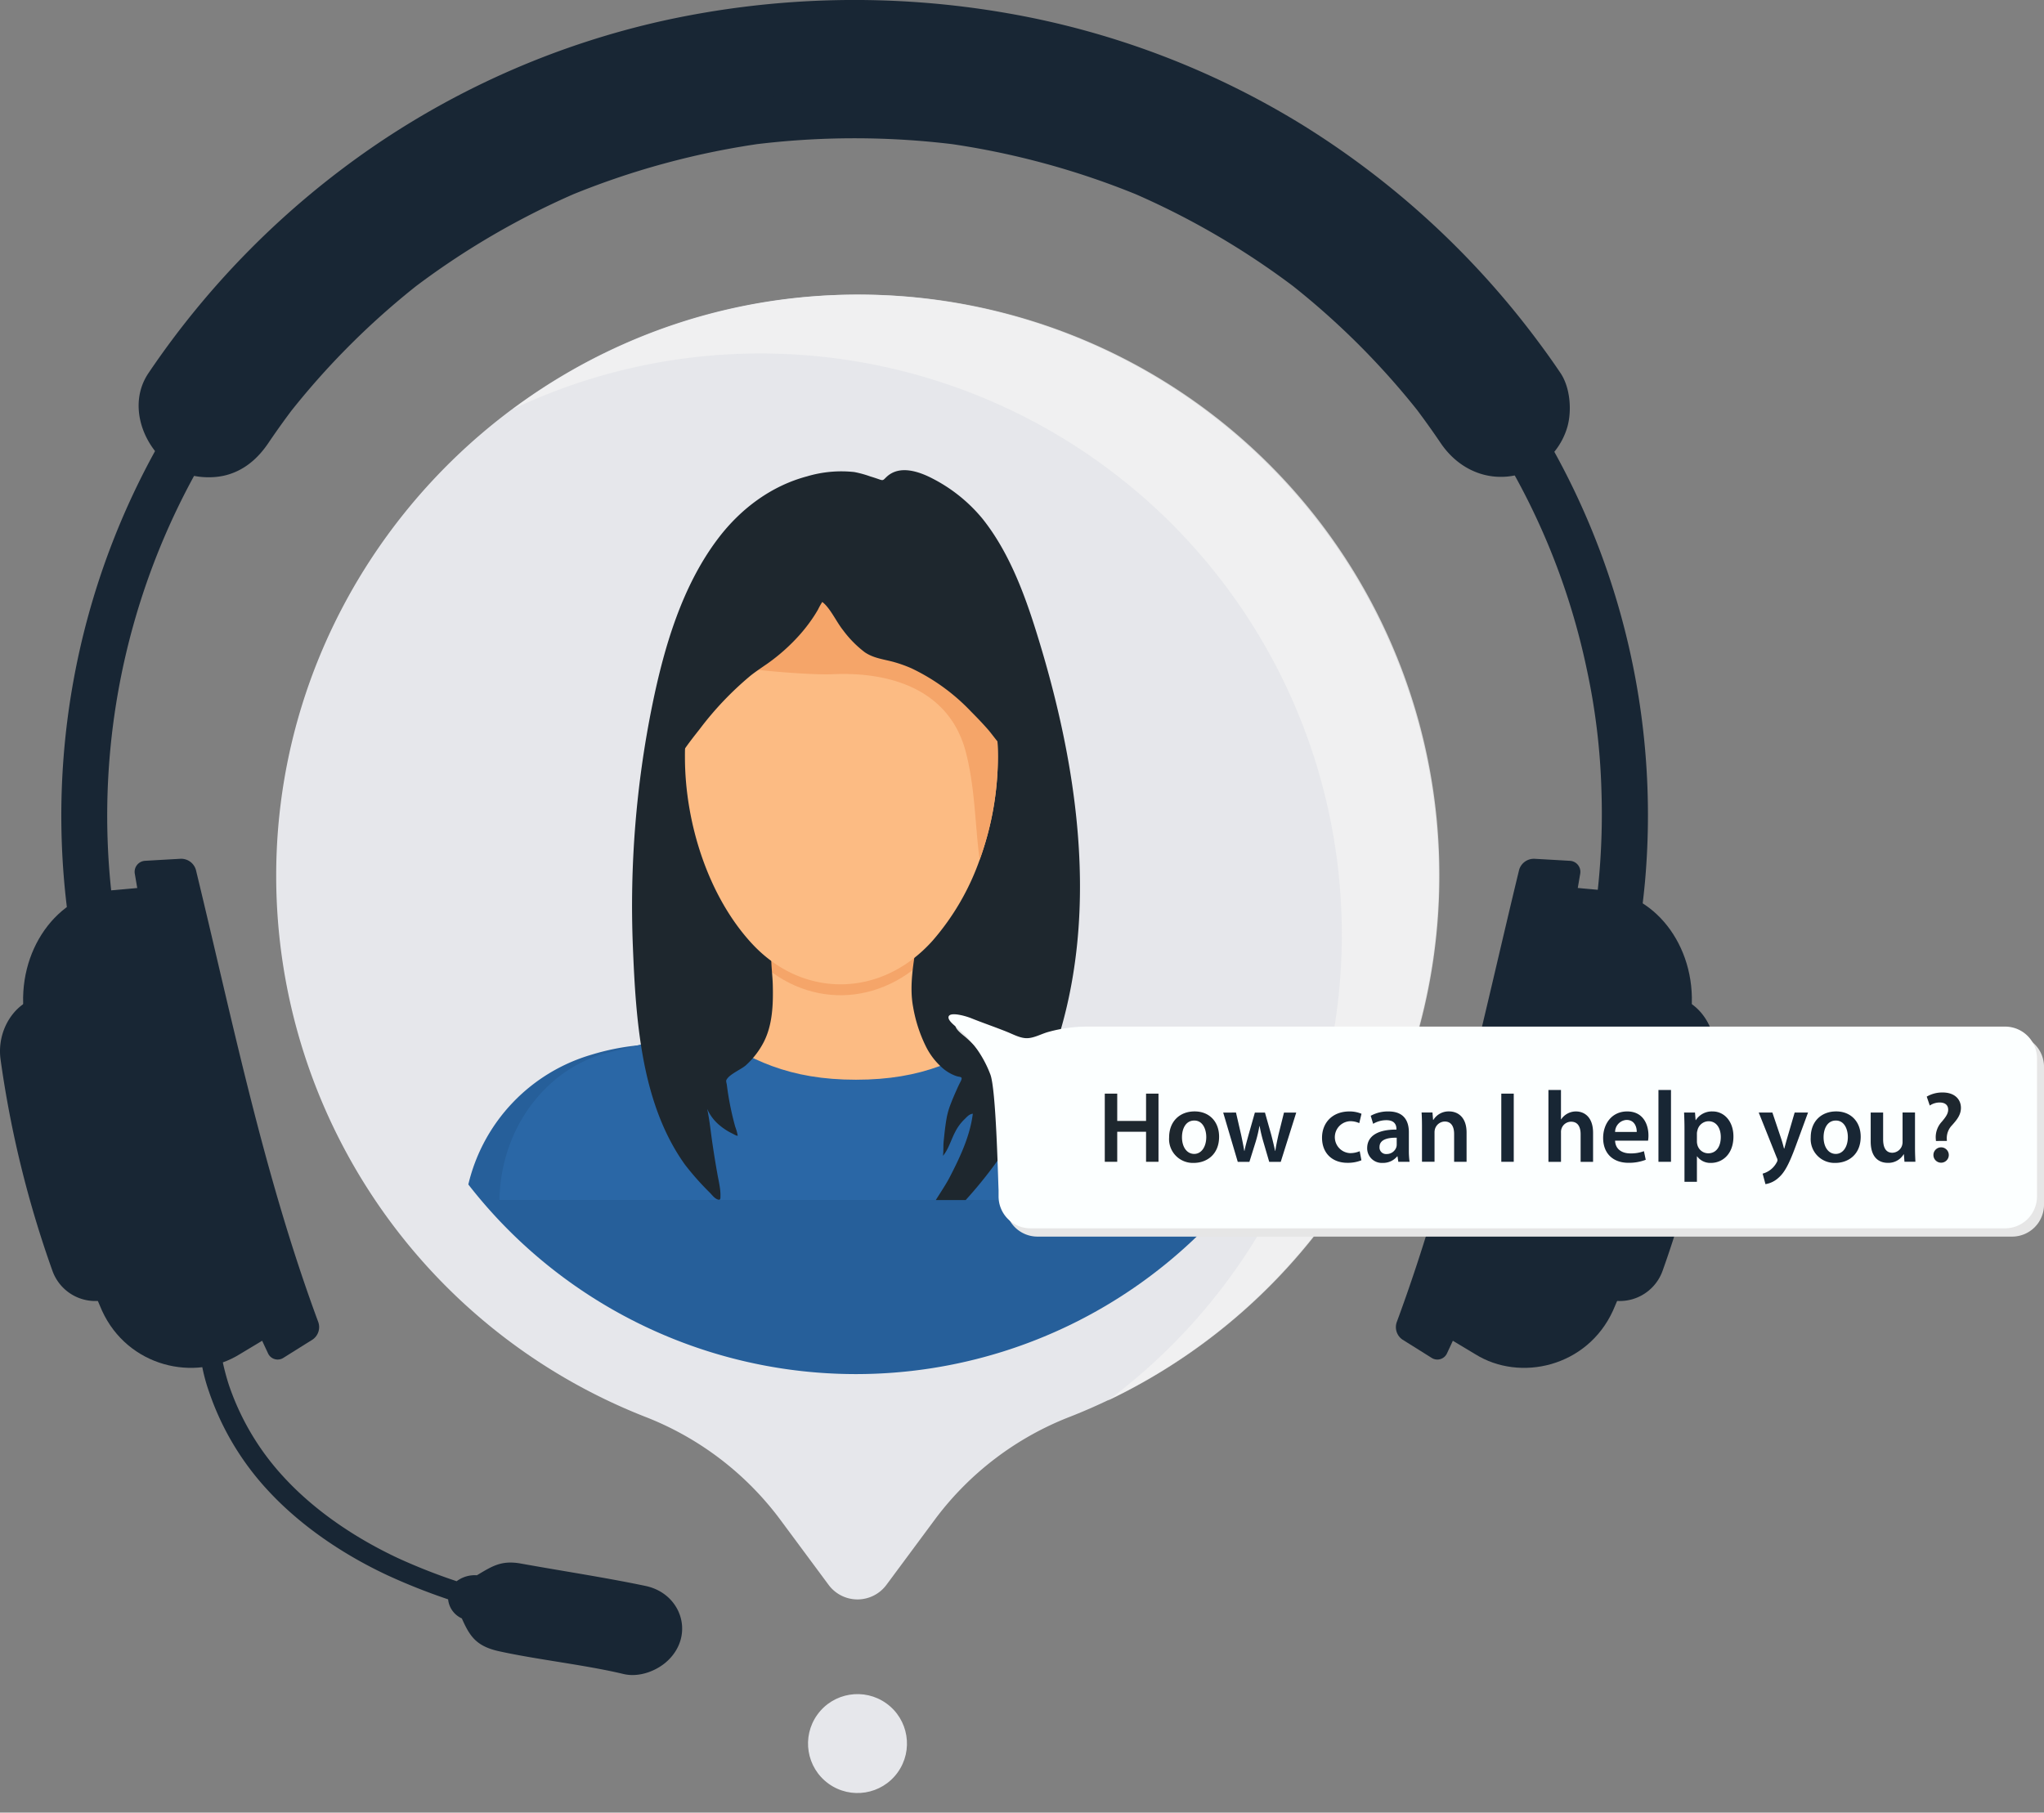 <svg xmlns="http://www.w3.org/2000/svg" width="506.679" height="449.429" viewBox="0 0 506.679 449.429">
  <rect x="0" y="0" width="506.679" height="449.429" fill="#808080" stroke="none"/>
  <g id="Group_28" data-name="Group 28" transform="translate(-846 -215)">
    <path id="Path_349" data-name="Path 349" d="M867.354,1308.166c-9.612-2.035-21.193-3.792-30.9-5.552-4.925-.892-7.186.683-10.938,2.9a7.491,7.491,0,0,0-5.018,1.475,145.974,145.974,0,0,1-14.647-5.777c-10.759-5.065-20.726-11.876-28.267-20.106a63.682,63.682,0,0,1-13.54-22.768,57.777,57.777,0,0,1-2.6-12.973l-5.247-.928c.5,5.37,1.041,10.222,2.884,15.472a68.057,68.057,0,0,0,14.478,24.392c7.955,8.681,18.459,15.91,29.788,21.213a152.617,152.617,0,0,0,15.038,5.966,5.8,5.8,0,0,0,3.4,4.73c1.956,4.422,3.553,6.894,9.241,8.147,9.5,2.091,21.422,3.387,30.825,5.635,3.885.935,8.422-.769,11.187-3.513C879.505,1320.042,876.114,1310.022,867.354,1308.166Z" transform="translate(138.698 -699.932)" fill="#182634"/>
    <path id="Path_351" data-name="Path 351" d="M1035.131,360.171q-3.5-5.171-7.292-10.113l2.688,3.484a191.476,191.476,0,0,0-33.891-33.772l3.484,2.691a194.949,194.949,0,0,0-42.489-24.813l4.11,1.734A197.288,197.288,0,0,0,911.491,285.7l4.574.613a202.078,202.078,0,0,0-52.433,0l4.574-.613a197.287,197.287,0,0,0-50.249,13.683l4.11-1.734a194.954,194.954,0,0,0-42.506,24.823l3.484-2.691a191.479,191.479,0,0,0-33.891,33.762q1.326-1.74,2.688-3.484-3.815,4.942-7.309,10.113c-2.526,3.739-5.834,6.682-10.275,7.909-4.117,1.134-9.612.623-13.258-1.734-7.415-4.783-11.561-15.578-6.172-23.533a211.826,211.826,0,0,1,56.135-56.444,206.806,206.806,0,0,1,71.429-30.908,220.9,220.9,0,0,1,85.516-1.836,206.945,206.945,0,0,1,73.129,27.769,211.891,211.891,0,0,1,58.585,54.054q2.695,3.613,5.211,7.355c2.4,3.557,2.844,9.231,1.737,13.258a17.435,17.435,0,0,1-7.909,10.275c-8.7,4.6-18.151,1.81-23.533-6.172Z" transform="translate(167.988 -35.32)" fill="#182634"/>
    <path id="Path_352" data-name="Path 352" d="M637.654,1060.718q11.193-5.635,22.135-10.938C651.867,1028.1,646.4,1005.232,642.125,982q-11.783,2.2-23.427,4.6c-6.351,1.246-10.9,8.306-9.851,15.638a263.14,263.14,0,0,0,12.861,52.37A11.277,11.277,0,0,0,637.654,1060.718Z" transform="translate(237.304 -524.48)" fill="#182634"/>
    <path id="Path_353" data-name="Path 353" d="M679.733,1029.691q3.828-2.32,7.623-4.581c-15.433-34.9-23.586-72.781-30.59-111.21q-4.485.394-8.949.812c-13.285.938-23.533,14.915-21.608,30.968,3.424,25.655,9.364,50.713,19.331,73.252C651.9,1032.833,668.543,1036.708,679.733,1029.691Z" transform="translate(225.751 -478.952)" fill="#182634"/>
    <path id="Path_354" data-name="Path 354" d="M746.288,1016.473q3.646-2.29,7.239-4.534a3.752,3.752,0,0,0,1.432-4.309c-13.547-36.6-21.057-73.819-30.348-112.168a3.808,3.808,0,0,0-3.759-2.744q-4.445.249-8.863.507a2.736,2.736,0,0,0-2.5,3.315c6.961,41.19,15.559,81.956,32.97,118.731A2.623,2.623,0,0,0,746.288,1016.473Z" transform="translate(169.949 -464.79)" fill="#182634"/>
    <path id="Path_355" data-name="Path 355" d="M1759.295,1060.718q-11.19-5.635-22.135-10.938c7.925-21.684,13.387-44.548,17.664-67.779q11.783,2.2,23.427,4.6c6.351,1.246,10.9,8.306,9.851,15.638a263.123,263.123,0,0,1-12.86,52.37A11.277,11.277,0,0,1,1759.295,1060.718Z" transform="translate(-517.124 -524.48)" fill="#182634"/>
    <path id="Path_356" data-name="Path 356" d="M1696.464,1029.691q-3.828-2.32-7.624-4.581c15.426-34.9,23.57-72.781,30.583-111.21q4.485.394,8.949.812c13.285.938,23.534,14.915,21.608,30.968-3.424,25.655-9.364,50.713-19.331,73.252C1724.3,1032.833,1707.654,1036.708,1696.464,1029.691Z" transform="translate(-484.819 -478.952)" fill="#182634"/>
    <path id="Path_357" data-name="Path 357" d="M1661.507,1016.48q-3.646-2.29-7.239-4.534a3.746,3.746,0,0,1-1.429-4.309c13.543-36.6,21.054-73.829,30.345-112.165a3.808,3.808,0,0,1,3.759-2.744q4.445.248,8.863.507a2.736,2.736,0,0,1,2.5,3.315c-6.977,41.19-15.559,81.956-32.97,118.731A2.624,2.624,0,0,1,1661.507,1016.48Z" transform="translate(-460.615 -464.796)" fill="#182634"/>
    <path id="Path_347" data-name="Path 347" d="M1103.457,614.814a144.1,144.1,0,0,0-147.6-144.058c-77.949,1.846-140.869,66.566-140.6,144.538a144.1,144.1,0,0,0,91.29,133.593,76.134,76.134,0,0,1,33.437,25.27l12.208,16.473a8.919,8.919,0,0,0,14.326,0l12.211-16.473a76,76,0,0,1,33.411-25.26A144.1,144.1,0,0,0,1103.457,614.814Z" transform="translate(99.209 -182.664)" fill="#e6e7eb"/>
    <path id="Path_348" data-name="Path 348" d="M1221.762,614.813a144.051,144.051,0,0,1-82.2,130.12,144.08,144.08,0,0,0-89.593-259.58A142.335,142.335,0,0,0,992,499.168a143.862,143.862,0,0,1,229.762,115.645Z" transform="translate(-18.952 -182.663)" fill="#f2f2f2" opacity="0.78"/>
    <circle id="Ellipse_1" data-name="Ellipse 1" cx="12.264" cy="12.264" r="12.264" transform="translate(1041.442 650.089) rotate(-54.22)" fill="#e6e7eb"/>
    <path id="Path_350" data-name="Path 350" d="M1032.784,510.792a175.633,175.633,0,0,0,3.58-41.684,163.91,163.91,0,0,0-3.629-30,172.685,172.685,0,0,0-22.327-55.685,185.3,185.3,0,0,0-90.12-74.627,192.249,192.249,0,0,0-124.074-4.813,186.634,186.634,0,0,0-54.69,26.712c-4.236,2.983-7.345,5.4-11.289,8.7q-5.761,4.833-11.127,10.113a183.487,183.487,0,0,0-19.092,21.979,175.649,175.649,0,0,0-33.477,118.091,170.254,170.254,0,0,0,2.957,20.55,5.883,5.883,0,0,1-4.007,7.057c-2.837.779-6.43-.958-7.053-4.007A187.466,187.466,0,0,1,681.779,378.17c22.37-36.59,56.818-64.68,96.706-80.209a203.28,203.28,0,0,1,130.773-5.045,198.351,198.351,0,0,1,103.053,72.791,186.417,186.417,0,0,1,34.859,125.98,196.678,196.678,0,0,1-3.315,22.155c-.636,3.033-4.206,4.79-7.057,4a5.846,5.846,0,0,1-4.007-7.053Z" transform="translate(206.609 -58.158)" fill="#182634"/>
    <path id="Path_358" data-name="Path 358" d="M1151.1,1058.976a121.678,121.678,0,0,1-192.159,0,44.083,44.083,0,0,1,30.514-32.171,59.2,59.2,0,0,1,10.938-2.257l.371-.036c.332-.026.643-.053.961-.086,6.51-.58,12.638-1.124,18.442-1.617h.116l.58-.05,5.008-.411.331-.03q3.451-.272,6.732-.52c5.078-.371,9.874-.663,14.418-.895h0c2.629-.126,5.167-.229,7.624-.292l1.293.036h0c4.574.142,9.41.388,14.551.723.915.056,1.84.122,2.774.185q2.542.172,5.184.378h.109q2.39.186,4.863.381c1.754.139,3.537.288,5.353.438q7.385.623,15.526,1.352l4.571.411.378.036a58.928,58.928,0,0,1,10.938,2.257A44.084,44.084,0,0,1,1151.1,1058.976Z" transform="translate(3.15 -550.293)" fill="#265f9a"/>
    <path id="Path_359" data-name="Path 359" d="M1198.965,970.271l-18.893,7.544-10.938,5.7h-42.026l-10.116-6.261-16.052-6.981c1.515-3.951,17.8-2.718,20.719-10.849,4.355-12.135-2.605-23.808-2.605-23.808s3.291-1.326,8.054-2.933a119.1,119.1,0,0,1,17.236-4.521h11.187a108.509,108.509,0,0,1,13.59,3.344c6.652,2.052,11.7,4.11,11.7,4.11s-6.961,11.674-2.605,23.808C1181.172,967.55,1197.45,966.321,1198.965,970.271Z" transform="translate(-91.783 -488.485)" fill="#fcbb83"/>
    <path id="Path_360" data-name="Path 360" d="M1158.943,1062.347c-.258-16.848-10.563-31.558-25.4-36.129l-25.34-6.3c-11.223,7.839-21.213,12.625-37.624,12.625s-26.4-4.786-37.624-12.625l-25.34,6.3c-14.839,4.574-25.141,19.284-25.4,36.129Z" transform="translate(-12.407 -549.831)" fill="#2a67a6"/>
    <path id="Path_361" data-name="Path 361" d="M1198.5,724.709c0,16.241-5.694,33.745-16.168,45.489-12.6,14.127-32.072,14.548-44.849.689-10.769-11.677-16.573-29.811-16.573-46.178,0-27.422,17.368-49.649,38.78-49.649S1198.5,697.287,1198.5,724.709Z" transform="translate(-105.133 -319.277)" fill="#f5a569"/>
    <path id="Path_362" data-name="Path 362" d="M1094.514,774.244a68.785,68.785,0,0,0,6.234,7.014c.557.593,1.187,1.432,1.989,1.637.626.159.554-.428.563-.948a12.019,12.019,0,0,0-.126-1.893c-.166-1.24-.451-2.453-.663-3.682-.517-2.874-.975-5.794-1.386-8.691-.331-2.449-.607-4.915-1.117-7.292a10.84,10.84,0,0,0,3.033,4.04,14.84,14.84,0,0,0,2.188,1.545c.375.219.756.421,1.147.607.278.133.908.537,1.206.467a11.609,11.609,0,0,0-.62-2.211,73.623,73.623,0,0,1-1.893-9c-.07-.477-.133-.958-.192-1.438-.033-.252-.232-.872-.133-1.1.62-1.458,3.742-2.688,4.889-3.742a20.336,20.336,0,0,0,4.455-5.837c2.138-4.269,2.3-9.281,2.184-14.031-.1-4.127-1.326-10.153,1.054-13.752,13.7-20.573,32.44-16.964,35.171-10.875,1.684,3.752.053,9.7-.5,13.557-.769,5.383-1.959,11.117-.934,16.546a35.577,35.577,0,0,0,3.142,9.708,17.224,17.224,0,0,0,4.511,5.711,11.084,11.084,0,0,0,2.035,1.266,9.6,9.6,0,0,0,1.054.424c.891.3,1.707,0,1.031,1.326-.282.544-.55,1.084-.805,1.657-.564,1.246-1.114,2.5-1.6,3.775a19.271,19.271,0,0,0-.994,3.272c-.391,2.022-.6,4.093-.809,6.148-.123,1.193,0,2.4-.176,3.586,1.326-1.511,2.032-4.027,2.983-5.824a11.65,11.65,0,0,1,2.221-3.109c.769-.723,1.2-1.372,2.2-1.511-.7,5.6-3.192,10.815-5.7,15.688-.9,1.744-2.211,3.7-3.48,5.724h7.411a109.192,109.192,0,0,0,13.527-18.459c21.76-37.955,16.46-82.808,3.752-123.149-3.056-9.7-6.9-19.579-13.162-27.388A39.257,39.257,0,0,0,1156,604.174c-3.4-1.787-8.286-3.527-11.528-.471-.832.782-.776.971-1.78.62q-1.134-.4-2.287-.749a26.584,26.584,0,0,0-3.941-1.08,29.8,29.8,0,0,0-11.73,1.08c-8.7,2.32-16.291,7.862-21.969,15.33-8.906,11.71-13.4,26.812-16.374,41.432a249.587,249.587,0,0,0-4.8,59.845C1082.333,738.6,1083.679,759.133,1094.514,774.244Z" transform="translate(-78.708 -270.456)" fill="#1e272e"/>
    <path id="Path_363" data-name="Path 363" d="M1198.527,716.522A75.244,75.244,0,0,1,1194,741.978a61.815,61.815,0,0,1-11.644,20.033c-12.6,14.127-32.072,14.551-44.853.693-10.766-11.68-16.556-29.814-16.556-46.182a59.561,59.561,0,0,1,6.838-28.174,47.346,47.346,0,0,1,7.521-10.4c6.669-6.934,15.171-11.087,24.428-11.087s17.763,4.153,24.432,11.087C1192.916,687.059,1198.527,700.957,1198.527,716.522Z" transform="translate(-105.16 -313.795)" fill="#fcbb83"/>
    <path id="Path_364" data-name="Path 364" d="M1209.211,738.945a75.238,75.238,0,0,1-4.525,25.456c-1.153-8.522-1.1-17.716-3.411-26.643-3.878-15.045-17.846-20.076-33.146-19.367-5.684.262-24.041-1.25-29.347-2.851-4.614-1.392,3.762-2.711-.331-4.756-.517-.252-1.021-.514-1.521-.772V700.4h57.9C1203.6,709.482,1209.211,723.38,1209.211,738.945Z" transform="translate(-115.844 -336.218)" fill="#f5a569"/>
    <path id="Path_365" data-name="Path 365" d="M1190.5,703.861c-1.684.3-3.315-.736-4.766-2.171-1.694-1.657-3.182-3.858-4.309-5.157-1.359-1.558-2.794-3.043-4.24-4.5a49.762,49.762,0,0,0-14.8-10.729,33.257,33.257,0,0,0-4.167-1.5c-2.509-.716-5.114-.925-7.365-2.463a26.965,26.965,0,0,1-5.409-5.505c-1.611-2-3.209-5.555-5.131-6.961a16.4,16.4,0,0,0-1.037,1.85c-.451.789-.935,1.555-1.442,2.3a40.23,40.23,0,0,1-3.255,4.147,47.085,47.085,0,0,1-7.73,6.894c-.216.152-.431.308-.663.454-1.207.845-2.423,1.657-3.593,2.575a79.314,79.314,0,0,0-12.655,13.288c-1.379,1.753-2.768,3.5-4.021,5.366-.766,1.14-4.113,7.037-5.89,6.1-3.573-1.9,1.276-45.631,28.35-57.65,14.495-6.434,30.862-1.956,41.8,6.7a48.911,48.911,0,0,1,7.779,7.9,73.081,73.081,0,0,1,7.766,12.164C1192.424,689.97,1194.751,703.115,1190.5,703.861Z" transform="translate(-90.486 -300.617)" fill="#1e272e"/>
    <g id="Group_26" data-name="Group 26" transform="translate(1082.85 468.537)">
      <path id="Path_366" data-name="Path 366" d="M1357.732,1018.3a35.99,35.99,0,0,0-9.725,1.326h0c-1.724.477-3.474,1.5-5.217,1.541-1.657.04-3.315-.875-4.919-1.528-.722-.3-1.455-.577-2.184-.852-2.251-.859-4.524-1.657-6.759-2.559-1.349-.547-4.886-1.548-5.545-.58-.613.911,1.439,2.433,2.291,3.139a27.906,27.906,0,0,1,7.975,11.375c1.4,3.646,1.873,24.859,2.039,28.724v1.515a7.912,7.912,0,0,0,7.912,7.912h241.589a7.912,7.912,0,0,0,7.912-7.912v-34.19a7.912,7.912,0,0,0-7.912-7.912Z" transform="translate(-1323.27 -1015.239)" fill="#e6e6e6"/>
    </g>
    <path id="Path_367" data-name="Path 367" d="M1352.492,1012.1a36.137,36.137,0,0,0-9.725,1.326h0c-1.724.481-3.474,1.5-5.217,1.545-1.657.04-3.314-.878-4.919-1.531-.722-.3-1.451-.573-2.181-.852-2.254-.859-4.528-1.657-6.758-2.556-1.353-.55-4.889-1.551-5.549-.58-.613.908,1.442,2.433,2.294,3.135a27.92,27.92,0,0,1,7.972,11.376c1.4,3.646,1.873,24.859,2.042,28.727v1.515a7.909,7.909,0,0,0,7.912,7.909h241.585a7.912,7.912,0,0,0,7.912-7.909v-34.193a7.912,7.912,0,0,0-7.912-7.912Z" transform="translate(-236.917 -542.559)" fill="#fcffff"/>
    <path id="Path_368" data-name="Path 368" d="M1438.016,1068.41v6.772h7.146v-6.772h3.083v16.9h-3.083v-7.448h-7.146v7.448h-3.086v-16.9Z" transform="translate(-315.07 -582.249)" fill="#1e272e"/>
    <path id="Path_369" data-name="Path 369" d="M1495.43,1087.991c0,4.488-3.162,6.493-6.271,6.493a5.9,5.9,0,0,1-6.119-6.3c0-4.011,2.652-6.467,6.321-6.467S1495.43,1084.279,1495.43,1087.991Zm-9.2.126c0,2.357,1.154,4.137,3.036,4.137,1.754,0,2.983-1.73,2.983-4.186,0-1.906-.852-4.09-2.96-4.09-2.181,0-3.059,2.108-3.059,4.133Z" transform="translate(-347.233 -591.147)" fill="#1e272e"/>
    <path id="Path_370" data-name="Path 370" d="M1526.659,1082.56l1.279,5.542c.275,1.3.55,2.632.776,3.977h.05c.252-1.326.663-2.681.994-3.938l1.581-5.565h2.506l1.531,5.416c.374,1.428.7,2.758.978,4.087h.05c.2-1.326.477-2.652.8-4.087l1.352-5.416h3.036l-3.838,12.211H1534.9l-1.455-4.972a37.727,37.727,0,0,1-.928-3.911h-.05a32.279,32.279,0,0,1-.928,3.911l-1.554,4.972H1527.1l-3.609-12.211Z" transform="translate(-374.276 -591.709)" fill="#182634"/>
    <path id="Path_371" data-name="Path 371" d="M1607.168,1093.841a8.953,8.953,0,0,1-3.46.627c-3.812,0-6.3-2.433-6.3-6.222,0-3.646,2.509-6.516,6.8-6.516a7.653,7.653,0,0,1,2.983.577l-.554,2.32a5.368,5.368,0,0,0-2.32-.477,3.964,3.964,0,0,0,0,7.915,6.027,6.027,0,0,0,2.433-.477Z" transform="translate(-423.695 -591.153)" fill="#182634"/>
    <path id="Path_372" data-name="Path 372" d="M1638.883,1094.225l-.2-1.352h-.076A4.542,4.542,0,0,1,1635,1094.5a3.627,3.627,0,0,1-3.839-3.646c0-3.083,2.735-4.641,7.249-4.614v-.2c0-.8-.331-2.132-2.483-2.132a6.459,6.459,0,0,0-3.285.9l-.6-1.989a8.77,8.77,0,0,1,4.411-1.077c3.914,0,5.042,2.483,5.042,5.137v4.415a19.529,19.529,0,0,0,.176,2.933Zm-.4-5.966c-2.181-.05-4.262.428-4.262,2.283a1.621,1.621,0,0,0,1.757,1.757,2.5,2.5,0,0,0,2.406-1.68,2.177,2.177,0,0,0,.1-.663Z" transform="translate(-446.258 -591.163)" fill="#182634"/>
    <path id="Path_373" data-name="Path 373" d="M1671.959,1085.617c0-1.406-.023-2.585-.1-3.646h2.7l.152,1.83h.073a4.409,4.409,0,0,1,3.888-2.1c2.131,0,4.339,1.379,4.339,5.24v7.246h-3.086v-6.895c0-1.757-.663-3.086-2.32-3.086a2.592,2.592,0,0,0-2.41,1.806,3.151,3.151,0,0,0-.126.994v7.173h-3.109Z" transform="translate(-473.468 -591.13)" fill="#182634"/>
    <path id="Path_374" data-name="Path 374" d="M1734.556,1068.41v16.9h-3.086v-16.9Z" transform="translate(-513.319 -582.249)" fill="#182634"/>
    <path id="Path_375" data-name="Path 375" d="M1766.72,1065.69h3.109v7.272h.05a4.412,4.412,0,0,1,3.646-1.956c2.082,0,4.262,1.379,4.262,5.3v7.2H1774.7v-6.845c0-1.78-.663-3.109-2.357-3.109a2.515,2.515,0,0,0-2.383,1.73,2.61,2.61,0,0,0-.126.928v7.292h-3.109Z" transform="translate(-536.886 -580.43)" fill="#182634"/>
    <path id="Path_376" data-name="Path 376" d="M1810.6,1088.976c.076,2.207,1.807,3.159,3.762,3.159a9.182,9.182,0,0,0,3.387-.55l.451,2.131a11.552,11.552,0,0,1-4.262.752c-3.978,0-6.3-2.433-6.3-6.168,0-3.387,2.055-6.569,5.966-6.569,3.978,0,5.267,3.258,5.267,5.943a7.661,7.661,0,0,1-.1,1.3Zm5.366-2.158c.026-1.127-.474-2.983-2.532-2.983a3.018,3.018,0,0,0-2.834,2.983Z" transform="translate(-564.242 -591.154)" fill="#182634"/>
    <path id="Path_377" data-name="Path 377" d="M1849,1065.69h3.109v17.8H1849Z" transform="translate(-591.893 -580.43)" fill="#182634"/>
    <path id="Path_378" data-name="Path 378" d="M1868.269,1086.065c0-1.6-.05-2.907-.1-4.06h2.708l.149,1.879h.05a4.746,4.746,0,0,1,4.19-2.154c2.807,0,5.137,2.406,5.137,6.218,0,4.412-2.781,6.543-5.565,6.543a4.049,4.049,0,0,1-3.437-1.627h-.05v6.317h-3.083Zm3.083,3.036a3.141,3.141,0,0,0,.1.852,2.788,2.788,0,0,0,2.708,2.158c1.956,0,3.109-1.631,3.109-4.037,0-2.158-1.054-3.915-3.036-3.915a2.877,2.877,0,0,0-2.758,2.284,2.755,2.755,0,0,0-.126.776Z" transform="translate(-604.709 -591.154)" fill="#182634"/>
    <path id="Path_379" data-name="Path 379" d="M1927.384,1082.56l2.2,6.543c.252.752.5,1.68.679,2.383h.073c.2-.7.428-1.6.663-2.406l1.906-6.52h3.315l-3.056,8.323c-1.68,4.564-2.811,6.6-4.266,7.849a6.184,6.184,0,0,1-3.232,1.581l-.7-2.609a5.544,5.544,0,0,0,3.484-2.784,1.234,1.234,0,0,0,.2-.55,1.323,1.323,0,0,0-.176-.6L1924,1082.56Z" transform="translate(-642.034 -591.709)" fill="#182634"/>
    <path id="Path_380" data-name="Path 380" d="M1975.267,1087.991c0,4.488-3.159,6.493-6.268,6.493a5.9,5.9,0,0,1-6.119-6.3c0-4.011,2.632-6.467,6.318-6.467C1972.834,1081.723,1975.267,1084.279,1975.267,1087.991Zm-9.2.126c0,2.357,1.15,4.137,3.033,4.137,1.753,0,2.983-1.73,2.983-4.186,0-1.906-.852-4.09-2.96-4.09-2.181,0-3.056,2.108-3.056,4.133Z" transform="translate(-668.027 -591.147)" fill="#182634"/>
    <path id="Path_381" data-name="Path 381" d="M2018.721,1091.078c0,1.452.05,2.651.1,3.646h-2.711l-.149-1.856h-.05A4.415,4.415,0,0,1,2012,1095c-2.23,0-4.263-1.326-4.263-5.3v-7.169h3.083v6.629c0,2.029.663,3.334,2.284,3.334a2.6,2.6,0,0,0,2.357-1.657,2.814,2.814,0,0,0,.176-.951v-7.372h3.083Z" transform="translate(-698.018 -591.675)" fill="#182634"/>
    <path id="Path_382" data-name="Path 382" d="M2051.93,1079.57l-.05-.663a5.613,5.613,0,0,1,1.505-4.113c.951-1.127,1.577-1.989,1.577-2.983,0-1.054-.663-1.757-2.055-1.78a4.408,4.408,0,0,0-2.506.752l-.753-2.208a7.625,7.625,0,0,1,3.935-1.027c3.109,0,4.541,1.807,4.541,3.812,0,1.8-1.1,3.06-2.184,4.286a4.606,4.606,0,0,0-1.326,3.388l.026.527Zm-.626,3.484a1.906,1.906,0,1,1,3.812,0,1.906,1.906,0,1,1-3.812,0Z" transform="translate(-726.036 -581.672)" fill="#1e272e"/>
  </g>
</svg>
